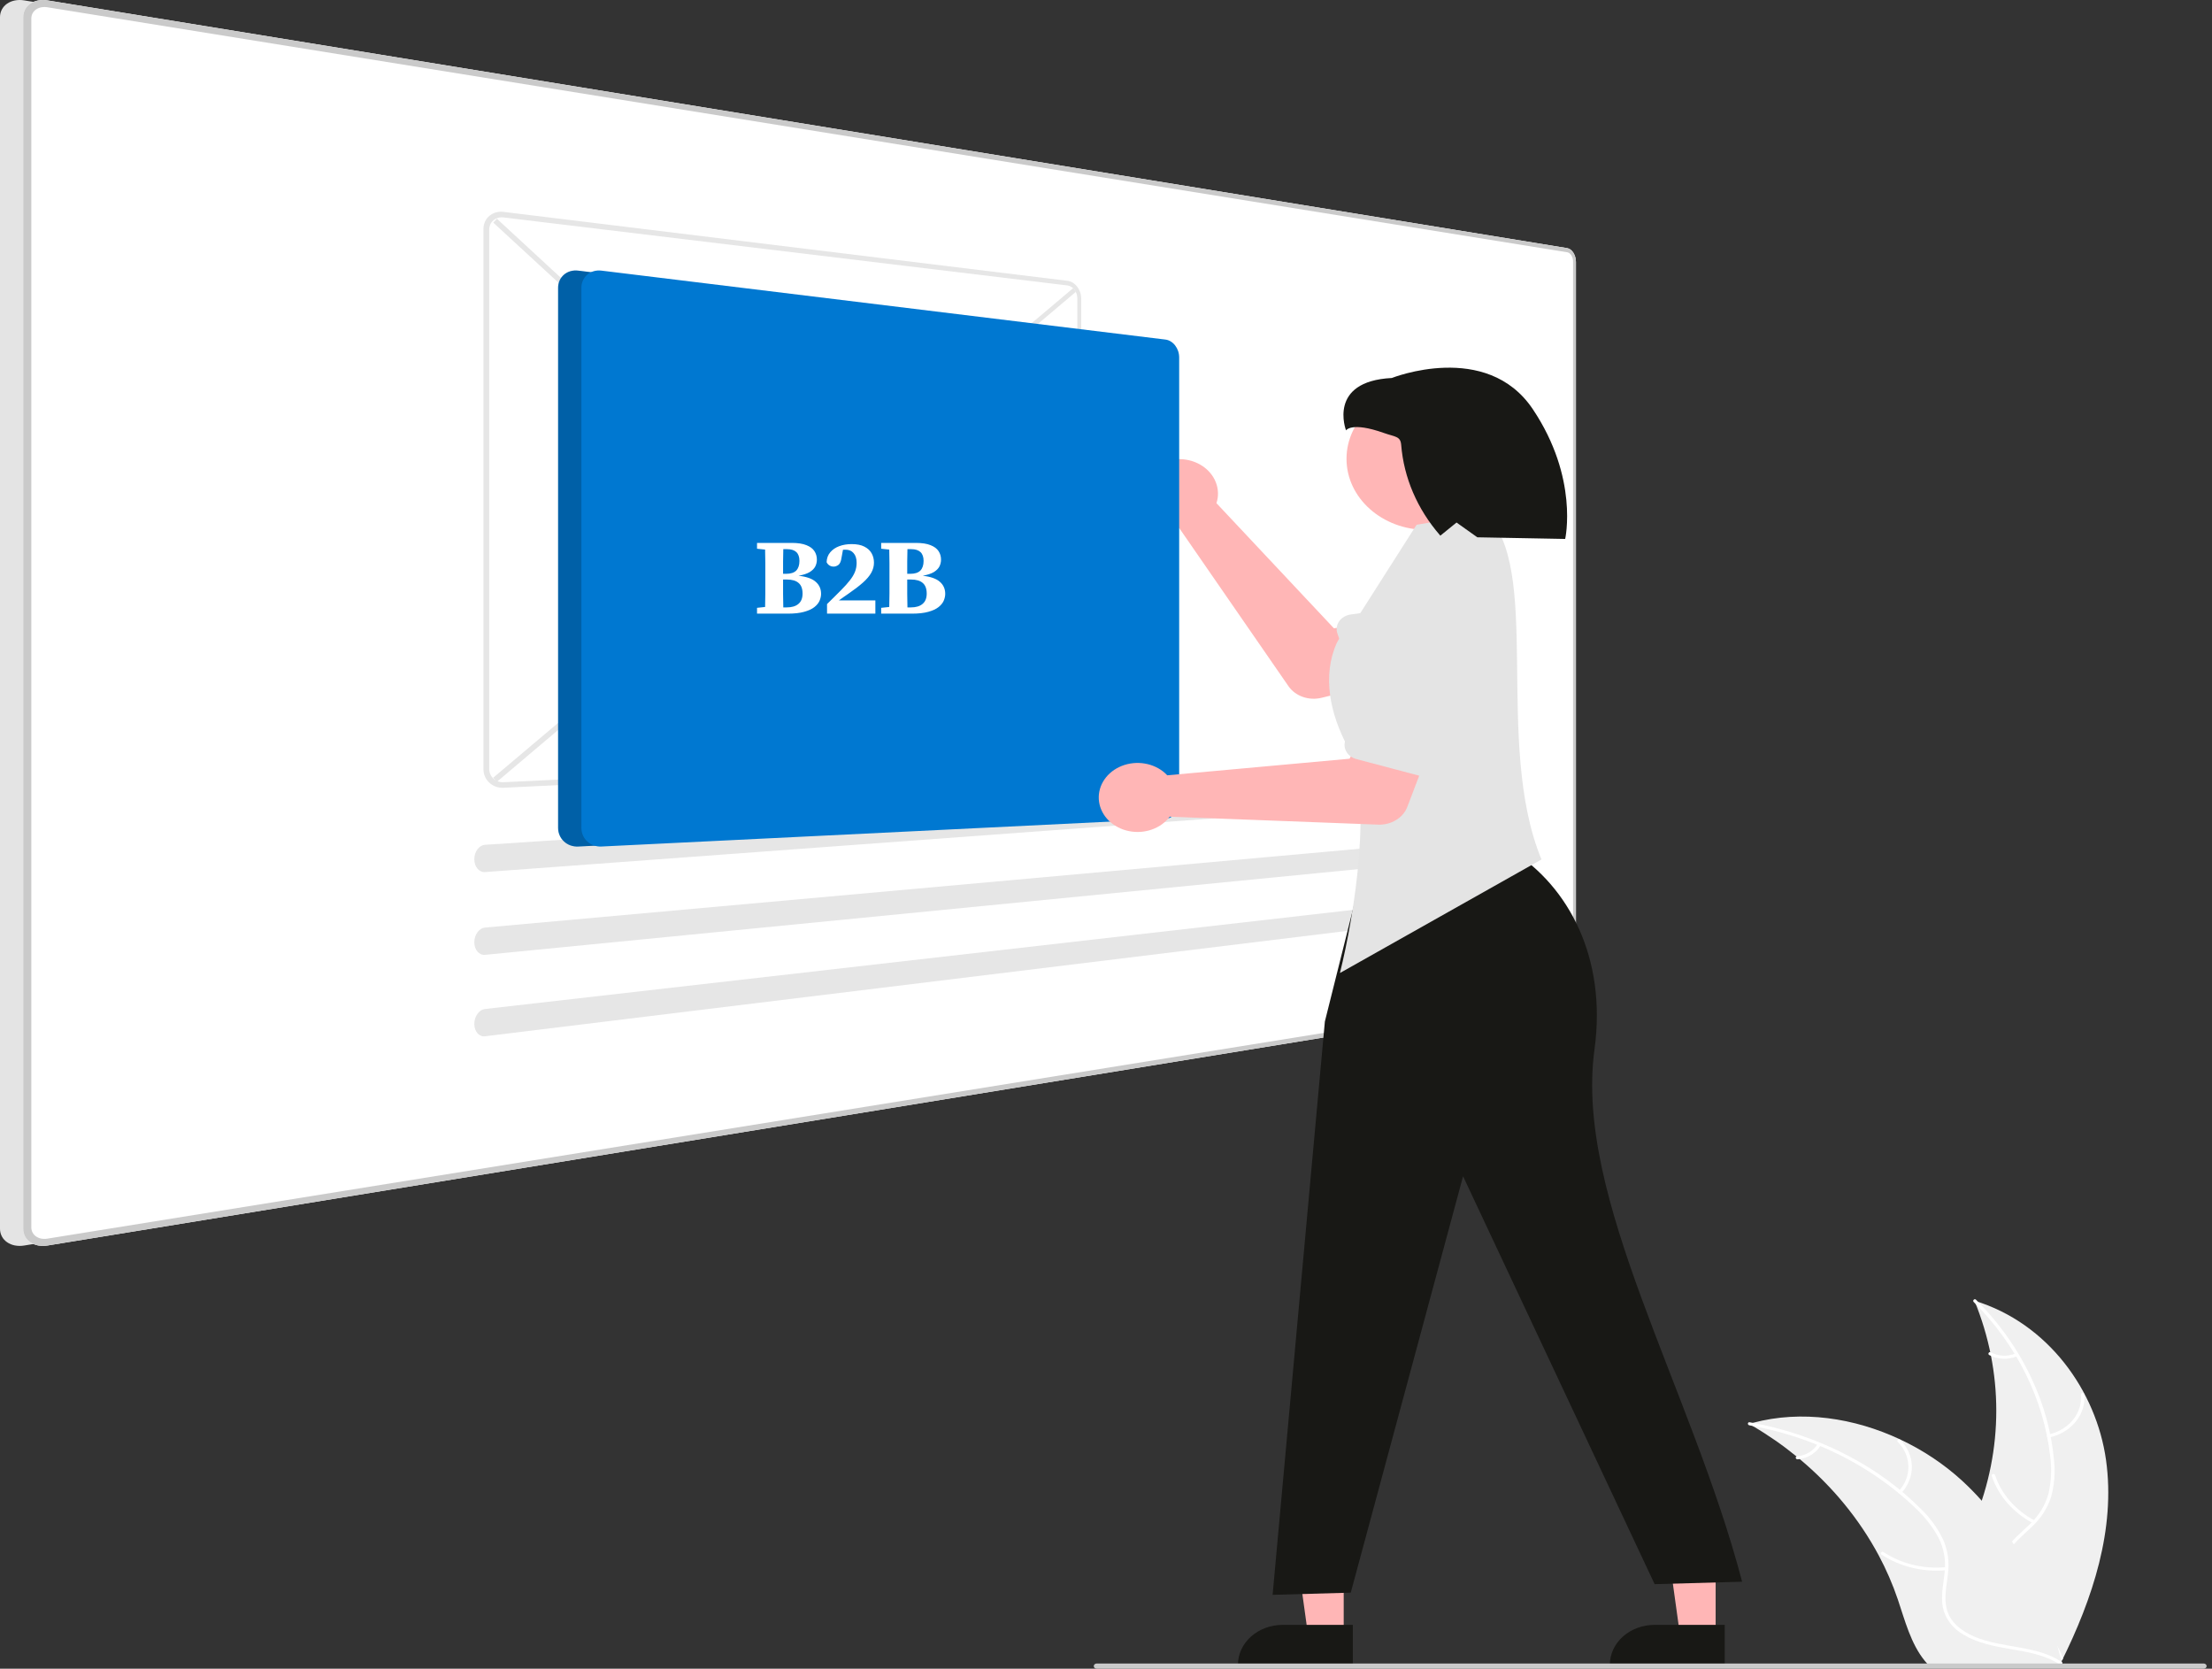 <svg width="411" height="310" viewBox="0 0 411 310" fill="none" xmlns="http://www.w3.org/2000/svg">
<rect x="0" y="0" width="411" height="310" fill="#333333" stroke="none"/>
<g clip-path="url(#clip0_1_37)">
<path d="M391.311 271.243C389.52 258.431 380.594 245.806 366.858 241.637C372.275 254.825 372.274 269.292 366.854 282.479C364.744 287.558 361.802 293.012 363.787 298.131C365.022 301.316 368.044 303.753 371.422 305.276C374.801 306.8 378.55 307.526 382.252 308.238L382.98 308.774C388.858 296.969 393.103 284.056 391.311 271.243Z" fill="#F0F0F0"/>
<path d="M366.721 241.877C374.72 249.851 379.692 259.863 380.93 270.494C381.242 272.778 381.148 275.091 380.65 277.349C380.085 279.535 378.873 281.546 377.139 283.174C375.556 284.721 373.736 286.14 372.604 288.002C372.04 288.963 371.711 290.019 371.638 291.101C371.565 292.183 371.751 293.266 372.181 294.28C373.181 296.83 375.152 298.91 377.158 300.883C379.385 303.075 381.738 305.319 382.685 308.224C382.8 308.576 383.407 308.397 383.293 308.046C381.645 302.992 376.13 300.121 373.499 295.568C372.272 293.444 371.757 290.978 372.907 288.735C373.914 286.774 375.789 285.31 377.407 283.756C379.124 282.19 380.385 280.273 381.078 278.174C381.704 275.946 381.898 273.639 381.654 271.353C381.195 266.198 379.829 261.139 377.604 256.362C375.098 250.897 371.561 245.854 367.144 241.451C366.87 241.178 366.449 241.607 366.721 241.877Z" fill="white"/>
<path d="M380.758 267.048C382.735 266.621 384.476 265.583 385.672 264.119C386.868 262.656 387.44 260.861 387.286 259.057C387.253 258.692 386.614 258.72 386.647 259.085C386.794 260.765 386.261 262.437 385.144 263.798C384.027 265.159 382.401 266.12 380.557 266.508C380.157 266.593 380.36 267.132 380.758 267.048Z" fill="white"/>
<path d="M378.062 282.483C374.492 280.587 371.856 277.563 370.681 274.015C370.565 273.663 369.957 273.842 370.073 274.193C371.304 277.884 374.054 281.025 377.774 282.991C378.129 283.178 378.414 282.669 378.062 282.483Z" fill="white"/>
<path d="M374.508 251.437C373.782 251.744 372.981 251.886 372.178 251.85C371.375 251.814 370.595 251.6 369.908 251.23C369.556 251.039 369.271 251.548 369.62 251.738C370.382 252.144 371.244 252.379 372.131 252.421C373.018 252.462 373.903 252.31 374.708 251.978C374.787 251.952 374.852 251.901 374.89 251.834C374.928 251.767 374.936 251.69 374.912 251.618C374.885 251.547 374.827 251.488 374.752 251.454C374.676 251.42 374.588 251.414 374.508 251.437Z" fill="white"/>
<path d="M324.988 264.522C325.204 264.647 325.42 264.772 325.636 264.902C328.529 266.594 331.263 268.493 333.81 270.579C334.01 270.737 334.21 270.901 334.404 271.064C340.48 276.148 345.443 282.191 349.04 288.887C350.468 291.552 351.667 294.311 352.625 297.138C353.948 301.042 355.033 305.37 357.651 308.563C357.92 308.899 358.212 309.22 358.526 309.524H382.189C382.243 309.5 382.297 309.481 382.351 309.457L383.296 309.495C383.258 309.346 383.215 309.193 383.177 309.044C383.155 308.957 383.128 308.871 383.107 308.784C383.091 308.727 383.074 308.669 383.063 308.616C383.058 308.597 383.053 308.578 383.047 308.563C383.037 308.511 383.02 308.463 383.009 308.415C382.772 307.555 382.527 306.695 382.275 305.835C382.275 305.831 382.275 305.831 382.27 305.826C380.332 299.28 377.762 292.82 374.172 286.913C374.064 286.735 373.956 286.553 373.837 286.375C372.202 283.72 370.326 281.189 368.228 278.806C367.074 277.504 365.847 276.256 364.551 275.064C361.196 271.993 357.319 269.409 353.062 267.409C344.575 263.423 334.749 261.895 325.679 264.33C325.447 264.393 325.22 264.455 324.988 264.522Z" fill="#F0F0F0"/>
<path d="M325.047 264.788C336.83 266.87 347.577 272.202 355.76 280.027C357.555 281.683 359.046 283.581 360.176 285.651C361.205 287.698 361.598 289.953 361.315 292.182C361.098 294.265 360.606 296.373 360.962 298.466C361.162 299.535 361.614 300.554 362.288 301.457C362.962 302.36 363.843 303.125 364.873 303.704C367.398 305.205 370.378 305.81 373.316 306.311C376.578 306.868 379.975 307.4 382.698 309.212C383.027 309.432 383.391 308.964 383.062 308.745C378.326 305.591 371.979 306.253 366.798 304.027C364.38 302.988 362.299 301.295 361.701 298.888C361.177 296.784 361.683 294.61 361.923 292.503C362.234 290.332 361.944 288.127 361.077 286.08C360.068 283.966 358.662 282.02 356.92 280.325C353.065 276.455 348.55 273.148 343.54 270.525C337.841 267.503 331.603 265.371 325.096 264.221C324.693 264.15 324.647 264.718 325.047 264.788Z" fill="white"/>
<path d="M353.287 277.364C354.577 275.965 355.265 274.203 355.229 272.394C355.193 270.585 354.435 268.846 353.091 267.488C352.818 267.214 352.326 267.578 352.6 267.853C353.854 269.115 354.56 270.735 354.589 272.42C354.619 274.105 353.971 275.743 352.761 277.04C352.499 277.322 353.026 277.645 353.287 277.364Z" fill="white"/>
<path d="M361.58 291.138C357.446 291.536 353.295 290.534 349.955 288.33C349.625 288.112 349.261 288.58 349.591 288.798C353.071 291.085 357.393 292.121 361.694 291.698C362.104 291.658 361.987 291.098 361.58 291.138Z" fill="white"/>
<path d="M337.725 268.247C337.353 268.881 336.81 269.423 336.144 269.824C335.479 270.225 334.712 270.473 333.912 270.545C333.502 270.581 333.619 271.14 334.026 271.105C334.909 271.021 335.756 270.747 336.493 270.305C337.229 269.864 337.833 269.268 338.251 268.571C338.297 268.508 338.314 268.432 338.299 268.359C338.284 268.285 338.238 268.22 338.17 268.175C338.101 268.133 338.015 268.116 337.931 268.13C337.848 268.143 337.774 268.185 337.725 268.247Z" fill="white"/>
<path d="M286.889 46.097L4.485 0.069C3.91 -0.029 3.319 -0.023 2.747 0.088C2.228 0.189 1.74 0.391 1.32 0.68C0.909 0.965 0.579 1.332 0.355 1.75C0.116 2.202 -0.005 2.695 0 3.195V228.261C-0.005 228.76 0.116 229.254 0.354 229.706C0.577 230.125 0.908 230.491 1.318 230.776C1.738 231.066 2.225 231.268 2.744 231.37C3.316 231.481 3.907 231.487 4.482 231.389L286.889 185.361C287.123 185.318 287.34 185.221 287.517 185.078C287.724 184.914 287.897 184.719 288.028 184.502C288.181 184.254 288.297 183.99 288.372 183.715C288.456 183.417 288.498 183.11 288.498 182.803V48.663C288.499 48.354 288.456 48.047 288.373 47.748C288.297 47.474 288.182 47.209 288.029 46.961C287.897 46.744 287.724 46.549 287.517 46.385C287.34 46.242 287.124 46.144 286.89 46.101L286.889 46.097Z" fill="#E4E4E4"/>
<path d="M291.206 46.097L8.801 0.069C8.226 -0.029 7.635 -0.023 7.063 0.088C6.544 0.189 6.057 0.391 5.637 0.68C5.226 0.965 4.895 1.332 4.671 1.75C4.433 2.202 4.312 2.695 4.317 3.195V228.261C4.311 228.76 4.432 229.254 4.67 229.706C4.894 230.125 5.224 230.491 5.634 230.776C6.054 231.066 6.541 231.268 7.06 231.37C7.632 231.481 8.224 231.487 8.799 231.389L291.206 185.361C291.44 185.318 291.656 185.221 291.833 185.078C292.04 184.914 292.213 184.719 292.345 184.502C292.497 184.254 292.613 183.99 292.689 183.715C292.772 183.417 292.815 183.11 292.815 182.803V48.663C292.815 48.354 292.773 48.047 292.689 47.748C292.614 47.474 292.498 47.209 292.345 46.961C292.214 46.744 292.041 46.549 291.834 46.385C291.657 46.242 291.44 46.144 291.206 46.101V46.097Z" fill="white"/>
<path d="M291.206 46.097L8.801 0.069C8.226 -0.029 7.635 -0.023 7.063 0.088C6.544 0.189 6.057 0.391 5.637 0.68C5.226 0.965 4.895 1.332 4.671 1.75C4.433 2.202 4.312 2.695 4.317 3.195V228.261C4.311 228.76 4.432 229.254 4.67 229.706C4.894 230.125 5.224 230.491 5.634 230.776C6.054 231.066 6.541 231.268 7.06 231.37C7.632 231.481 8.224 231.487 8.799 231.389L291.206 185.361C291.44 185.318 291.656 185.221 291.833 185.078C292.04 184.914 292.213 184.719 292.345 184.502C292.497 184.254 292.613 183.99 292.689 183.715C292.772 183.417 292.815 183.11 292.815 182.803V48.663C292.815 48.354 292.773 48.047 292.689 47.748C292.614 47.474 292.498 47.209 292.345 46.961C292.214 46.744 292.041 46.549 291.834 46.385C291.657 46.242 291.44 46.144 291.206 46.101V46.097ZM292.28 182.884C292.28 183.09 292.252 183.295 292.196 183.495C292.145 183.678 292.068 183.854 291.966 184.02C291.878 184.165 291.763 184.295 291.625 184.404C291.507 184.499 291.362 184.564 291.207 184.592L8.804 230.109C8.421 230.174 8.027 230.169 7.646 230.095C7.301 230.027 6.977 229.891 6.697 229.698C6.424 229.508 6.205 229.264 6.056 228.986C5.898 228.685 5.818 228.357 5.821 228.025V3.434C5.817 3.102 5.898 2.774 6.056 2.473C6.204 2.194 6.423 1.95 6.696 1.759C6.975 1.566 7.299 1.431 7.644 1.363C8.025 1.288 8.419 1.283 8.802 1.348L291.207 46.866C291.362 46.895 291.507 46.959 291.625 47.054C291.763 47.164 291.878 47.294 291.966 47.439C292.068 47.604 292.146 47.78 292.196 47.963C292.252 48.163 292.28 48.368 292.28 48.574V182.883V182.884Z" fill="#CACACA"/>
<path d="M91.633 144.487L199.437 53.496L199.899 54.217L92.307 145.257L91.633 144.487Z" fill="#E6E6E6"/>
<path d="M91.652 41.357L92.328 40.637L199.892 139.969L199.428 140.653L91.652 41.357Z" fill="#E6E6E6"/>
<path d="M198.345 52.168L93.553 39.361C93.069 39.299 92.575 39.337 92.109 39.47C91.666 39.6 91.261 39.818 90.925 40.106C90.578 40.405 90.305 40.765 90.124 41.163C89.925 41.602 89.825 42.072 89.828 42.545V142.893C89.827 143.373 89.927 143.849 90.124 144.295C90.306 144.711 90.579 145.091 90.925 145.414C91.259 145.724 91.662 145.97 92.109 146.134C92.566 146.3 93.059 146.374 93.553 146.349L198.345 141.215C198.699 141.194 199.041 141.095 199.341 140.927C199.658 140.749 199.934 140.517 200.151 140.244C200.391 139.946 200.575 139.616 200.696 139.266C200.829 138.886 200.897 138.49 200.896 138.091V55.475C200.896 55.072 200.828 54.671 200.696 54.285C200.573 53.923 200.389 53.58 200.151 53.267C199.933 52.978 199.659 52.727 199.341 52.525C199.045 52.338 198.704 52.215 198.345 52.168ZM93.553 145.316C93.201 145.333 92.849 145.28 92.523 145.161C92.204 145.043 91.916 144.867 91.678 144.645C91.431 144.414 91.237 144.142 91.107 143.845C90.967 143.526 90.896 143.187 90.897 142.845V42.669C90.894 42.332 90.966 41.998 91.107 41.684C91.236 41.4 91.431 41.142 91.678 40.928C91.918 40.723 92.207 40.568 92.523 40.475C92.855 40.379 93.207 40.351 93.553 40.394L198.345 53.028C198.602 53.062 198.846 53.149 199.057 53.283C199.284 53.427 199.481 53.606 199.637 53.812C199.807 54.035 199.939 54.281 200.027 54.539C200.122 54.815 200.17 55.102 200.171 55.39V138.125C200.171 138.41 200.123 138.693 200.027 138.965C199.94 139.216 199.808 139.452 199.637 139.665C199.481 139.859 199.284 140.025 199.057 140.152C198.842 140.271 198.598 140.341 198.345 140.355L93.553 145.316Z" fill="#E6E6E6"/>
<path d="M90.086 156.945C89.807 156.972 89.541 157.064 89.315 157.211C89.066 157.374 88.853 157.578 88.69 157.812C88.504 158.074 88.364 158.358 88.273 158.657C88.173 158.982 88.125 159.319 88.129 159.657C88.131 159.98 88.186 160.301 88.291 160.611C88.383 160.883 88.525 161.139 88.712 161.37C88.875 161.572 89.087 161.74 89.332 161.861C89.562 161.973 89.825 162.026 90.087 162.012L273.542 148.499C273.688 148.488 273.825 148.432 273.93 148.341C274.063 148.227 274.171 148.092 274.248 147.943C274.346 147.759 274.418 147.566 274.464 147.367C274.519 147.137 274.547 146.902 274.548 146.667C274.551 146.434 274.528 146.201 274.477 145.973C274.435 145.778 274.366 145.59 274.27 145.411C274.197 145.269 274.091 145.141 273.96 145.037C273.854 144.953 273.716 144.908 273.574 144.91H273.542L90.086 156.945Z" fill="#E6E6E6"/>
<path d="M90.086 172.321C89.806 172.356 89.54 172.454 89.315 172.606C89.066 172.774 88.854 172.982 88.69 173.22C88.505 173.485 88.364 173.773 88.273 174.074C88.173 174.402 88.124 174.741 88.129 175.08C88.131 175.402 88.186 175.723 88.291 176.031C88.382 176.3 88.525 176.553 88.712 176.779C88.875 176.978 89.087 177.14 89.331 177.255C89.563 177.363 89.825 177.409 90.086 177.388L273.542 159.385C273.689 159.37 273.826 159.311 273.93 159.217C274.063 159.101 274.171 158.963 274.248 158.812C274.346 158.625 274.418 158.429 274.464 158.228C274.519 157.996 274.547 157.761 274.548 157.525C274.552 157.292 274.528 157.06 274.477 156.832C274.436 156.64 274.366 156.453 274.27 156.276C274.197 156.136 274.09 156.012 273.958 155.911C273.851 155.83 273.714 155.788 273.573 155.794H273.54L90.086 172.321Z" fill="#E6E6E6"/>
<path d="M90.086 187.451C89.804 187.493 89.539 187.597 89.315 187.755C89.066 187.929 88.854 188.142 88.69 188.384C88.505 188.652 88.365 188.944 88.273 189.248C88.173 189.577 88.125 189.917 88.129 190.257C88.131 190.578 88.186 190.897 88.291 191.203C88.382 191.47 88.524 191.72 88.712 191.942C88.875 192.136 89.087 192.294 89.33 192.403C89.565 192.505 89.827 192.545 90.086 192.518L273.542 170.097C273.69 170.079 273.826 170.016 273.93 169.921C274.063 169.801 274.171 169.661 274.248 169.507C274.346 169.319 274.418 169.121 274.464 168.918C274.519 168.686 274.547 168.45 274.548 168.213C274.552 167.981 274.528 167.75 274.477 167.523C274.436 167.331 274.366 167.146 274.27 166.971C274.197 166.833 274.09 166.711 273.958 166.614C273.85 166.535 273.712 166.496 273.573 166.505H273.54L90.086 187.451Z" fill="#E6E6E6"/>
<path d="M226.255 92.482C226.206 92.817 226.128 93.148 226.021 93.473L247.851 116.725L256.005 115.476L259.733 126.175L245.541 129.635C244.395 129.915 243.177 129.856 242.071 129.468C240.966 129.079 240.031 128.382 239.409 127.481L219.119 98.118C217.656 98.122 216.225 97.729 215.018 96.992C213.812 96.254 212.886 95.208 212.364 93.991C211.842 92.775 211.749 91.445 212.097 90.181C212.445 88.916 213.218 87.775 214.313 86.911C215.407 86.046 216.772 85.498 218.225 85.34C219.678 85.182 221.151 85.422 222.447 86.026C223.743 86.631 224.802 87.573 225.482 88.726C226.162 89.879 226.432 91.189 226.255 92.482Z" fill="#FFB6B6"/>
<path d="M248.817 115.429C249.05 115.093 249.362 114.805 249.732 114.586C250.102 114.367 250.52 114.222 250.958 114.159L266.274 111.987C268.441 111.378 270.791 111.559 272.808 112.49C274.825 113.42 276.344 115.024 277.034 116.95C277.724 118.876 277.527 120.966 276.486 122.763C275.446 124.56 273.647 125.916 271.484 126.535L257.491 132.588C257.091 132.76 256.655 132.854 256.211 132.863C255.767 132.872 255.326 132.796 254.918 132.64C254.51 132.484 254.145 132.251 253.847 131.958C253.549 131.665 253.326 131.319 253.192 130.942L248.499 117.701C248.365 117.324 248.324 116.926 248.379 116.534C248.434 116.142 248.584 115.765 248.817 115.429Z" fill="#E4E4E4"/>
<path d="M249.666 303.781H243.047L239.898 281.07L249.667 281.071L249.666 303.781Z" fill="#FFB6B6"/>
<path d="M251.362 309.49L230.02 309.489V309.249C230.02 307.289 230.895 305.41 232.453 304.024C234.011 302.638 236.123 301.859 238.326 301.859H238.327L251.362 301.86V309.49Z" fill="#181815"/>
<path d="M318.775 303.781H312.156L309.008 281.07L318.776 281.071L318.775 303.781Z" fill="#FFB6B6"/>
<path d="M320.463 309.49L299.121 309.489V309.249C299.121 307.289 299.997 305.41 301.554 304.024C303.112 302.638 305.225 301.859 307.428 301.859H307.429L320.464 301.86L320.463 309.49Z" fill="#181815"/>
<path d="M252.255 165.44L280.937 158.066C291.385 164.659 298.599 177.873 296.263 194.97C292.497 222.522 314.294 257.948 323.695 293.843L307.44 294.298L271.845 218.52L250.978 295.875L236.457 296.281L246.167 189.772L252.255 165.44Z" fill="#181815"/>
<path d="M265.025 98.433C273.219 98.433 279.862 92.523 279.862 85.234C279.862 77.945 273.219 72.035 265.025 72.035C256.83 72.035 250.188 77.945 250.188 85.234C250.188 92.523 256.83 98.433 265.025 98.433Z" fill="#FFB6B6"/>
<path d="M250.388 138.685C247.184 132.766 245.601 125.577 248.39 119.429C249.092 117.881 251.006 116.417 252.009 115.065L263.208 97.489L275.854 95.348C286.799 105.009 277.449 138.015 286.416 159.666L248.967 180.762C251.644 170.002 255.257 147.681 250.388 138.685Z" fill="#E4E4E4"/>
<path d="M250.098 79.951C250.098 79.951 251.103 78.295 257.116 80.431C259.221 81.178 260.208 81.007 260.345 82.633C260.833 88.754 263.35 94.61 267.577 99.459L267.623 99.512L270.63 97.071L274.496 99.817L290.818 100.122C290.818 100.122 293.396 88.833 284.805 76.019C276.214 63.205 258.603 70.222 258.603 70.222C246.575 70.832 250.098 79.951 250.098 79.951Z" fill="#181815"/>
<path d="M212.216 63.082L107.424 50.275C106.94 50.213 106.446 50.251 105.98 50.384C105.537 50.514 105.132 50.732 104.796 51.02C104.449 51.319 104.176 51.679 103.995 52.077C103.796 52.516 103.696 52.986 103.699 53.459V153.807C103.698 154.287 103.798 154.763 103.995 155.209C104.177 155.625 104.45 156.005 104.796 156.328C105.13 156.638 105.533 156.884 105.98 157.048C106.437 157.214 106.931 157.288 107.424 157.263L212.216 152.129C212.57 152.108 212.912 152.009 213.212 151.841C213.53 151.663 213.805 151.431 214.022 151.158C214.262 150.861 214.446 150.53 214.567 150.18C214.7 149.8 214.768 149.404 214.767 149.005V66.389C214.767 65.986 214.7 65.585 214.567 65.199C214.444 64.837 214.26 64.494 214.022 64.181C213.804 63.892 213.53 63.641 213.212 63.439C212.916 63.252 212.575 63.129 212.216 63.082Z" fill="#0078d1"/>
<path opacity="0.2" d="M212.216 63.082L107.424 50.275C106.94 50.213 106.446 50.251 105.98 50.384C105.537 50.514 105.132 50.732 104.796 51.02C104.449 51.319 104.176 51.679 103.995 52.077C103.796 52.516 103.696 52.986 103.699 53.459V153.807C103.698 154.287 103.798 154.763 103.995 155.209C104.177 155.625 104.45 156.005 104.796 156.328C105.13 156.638 105.533 156.884 105.98 157.048C106.437 157.214 106.931 157.288 107.424 157.263L212.216 152.129C212.57 152.108 212.912 152.009 213.212 151.841C213.53 151.663 213.805 151.431 214.022 151.158C214.262 150.861 214.446 150.53 214.567 150.18C214.7 149.8 214.768 149.404 214.767 149.005V66.389C214.767 65.986 214.7 65.585 214.567 65.199C214.444 64.837 214.26 64.494 214.022 64.181C213.804 63.892 213.53 63.641 213.212 63.439C212.916 63.252 212.575 63.129 212.216 63.082Z" fill="black"/>
<path d="M216.544 63.082L111.753 50.275C111.268 50.213 110.774 50.251 110.308 50.384C109.865 50.514 109.46 50.732 109.124 51.02C108.777 51.319 108.504 51.679 108.323 52.077C108.124 52.516 108.024 52.986 108.027 53.459V153.807C108.026 154.287 108.126 154.763 108.323 155.209C108.506 155.625 108.778 156.005 109.124 156.328C109.458 156.638 109.861 156.884 110.308 157.048C110.765 157.214 111.259 157.288 111.752 157.263L216.544 152.129C216.898 152.108 217.24 152.009 217.54 151.841C217.858 151.663 218.133 151.431 218.35 151.158C218.59 150.861 218.774 150.53 218.895 150.18C219.029 149.8 219.096 149.404 219.096 149.005V66.389C219.095 65.986 219.028 65.585 218.895 65.199C218.772 64.837 218.588 64.494 218.35 64.181C218.132 63.892 217.858 63.641 217.54 63.439C217.245 63.252 216.903 63.129 216.544 63.082Z" fill="#0078d1"/>
<path d="M146.18 107.66H145.5C145.5 108.593 145.5 109.487 145.5 110.34C145.513 111.18 145.527 112.013 145.54 112.84H146.18C147.113 112.84 147.833 112.627 148.34 112.2C148.86 111.773 149.12 111.133 149.12 110.28C149.12 109.373 148.873 108.713 148.38 108.3C147.9 107.873 147.167 107.66 146.18 107.66ZM146.24 102.02H145.54C145.527 102.767 145.513 103.527 145.5 104.3C145.5 105.06 145.5 105.827 145.5 106.6H146.06C146.913 106.6 147.54 106.4 147.94 106C148.34 105.587 148.54 104.987 148.54 104.2C148.54 102.747 147.773 102.02 146.24 102.02ZM140.66 101.94V100.86H147.12C148.253 100.86 149.16 101 149.84 101.28C150.52 101.547 151.013 101.913 151.32 102.38C151.627 102.847 151.78 103.373 151.78 103.96C151.78 104.413 151.68 104.84 151.48 105.24C151.28 105.627 150.933 105.973 150.44 106.28C149.947 106.573 149.26 106.8 148.38 106.96C149.873 107.133 150.94 107.513 151.58 108.1C152.233 108.673 152.56 109.413 152.56 110.32C152.56 110.733 152.467 111.16 152.28 111.6C152.093 112.027 151.773 112.42 151.32 112.78C150.867 113.14 150.233 113.433 149.42 113.66C148.62 113.887 147.6 114 146.36 114H140.66V112.92L142.16 112.76C142.187 111.933 142.2 111.1 142.2 110.26C142.2 109.42 142.2 108.573 142.2 107.72V107.14C142.2 106.313 142.2 105.48 142.2 104.64C142.2 103.787 142.187 102.94 142.16 102.1L140.66 101.94ZM153.667 114V112.22C154.134 111.767 154.587 111.32 155.027 110.88C155.481 110.44 155.907 110.013 156.307 109.6C156.947 108.96 157.474 108.373 157.887 107.84C158.314 107.307 158.634 106.78 158.847 106.26C159.061 105.727 159.167 105.16 159.167 104.56C159.167 103.787 158.981 103.187 158.607 102.76C158.247 102.333 157.754 102.12 157.127 102.12C157.047 102.12 156.961 102.12 156.867 102.12C156.787 102.12 156.707 102.127 156.627 102.14L156.367 103.56C156.274 104.253 156.081 104.713 155.787 104.94C155.494 105.153 155.194 105.26 154.887 105.26C154.607 105.26 154.347 105.187 154.107 105.04C153.881 104.893 153.707 104.693 153.587 104.44C153.614 103.707 153.841 103.093 154.267 102.6C154.694 102.093 155.254 101.713 155.947 101.46C156.641 101.207 157.401 101.08 158.227 101.08C159.201 101.08 159.987 101.233 160.587 101.54C161.201 101.847 161.654 102.26 161.947 102.78C162.241 103.3 162.387 103.887 162.387 104.54C162.387 105.18 162.221 105.8 161.887 106.4C161.554 107 161.034 107.613 160.327 108.24C159.621 108.867 158.714 109.56 157.607 110.32C157.341 110.507 157.061 110.7 156.767 110.9C156.474 111.1 156.174 111.313 155.867 111.54H162.647V114H153.667ZM169.247 107.66H168.567C168.567 108.593 168.567 109.487 168.567 110.34C168.581 111.18 168.594 112.013 168.607 112.84H169.247C170.181 112.84 170.901 112.627 171.407 112.2C171.927 111.773 172.187 111.133 172.187 110.28C172.187 109.373 171.941 108.713 171.447 108.3C170.967 107.873 170.234 107.66 169.247 107.66ZM169.307 102.02H168.607C168.594 102.767 168.581 103.527 168.567 104.3C168.567 105.06 168.567 105.827 168.567 106.6H169.127C169.981 106.6 170.607 106.4 171.007 106C171.407 105.587 171.607 104.987 171.607 104.2C171.607 102.747 170.841 102.02 169.307 102.02ZM163.727 101.94V100.86H170.187C171.321 100.86 172.227 101 172.907 101.28C173.587 101.547 174.081 101.913 174.387 102.38C174.694 102.847 174.847 103.373 174.847 103.96C174.847 104.413 174.747 104.84 174.547 105.24C174.347 105.627 174.001 105.973 173.507 106.28C173.014 106.573 172.327 106.8 171.447 106.96C172.941 107.133 174.007 107.513 174.647 108.1C175.301 108.673 175.627 109.413 175.627 110.32C175.627 110.733 175.534 111.16 175.347 111.6C175.161 112.027 174.841 112.42 174.387 112.78C173.934 113.14 173.301 113.433 172.487 113.66C171.687 113.887 170.667 114 169.427 114H163.727V112.92L165.227 112.76C165.254 111.933 165.267 111.1 165.267 110.26C165.267 109.42 165.267 108.573 165.267 107.72V107.14C165.267 106.313 165.267 105.48 165.267 104.64C165.267 103.787 165.254 102.94 165.227 102.1L163.727 101.94Z" fill="white"/>
<path d="M216.088 143.306C216.374 143.53 216.638 143.773 216.881 144.033L250.76 140.952L254.159 134.242L266.213 137.481L261.494 149.881C261.113 150.883 260.377 151.747 259.396 152.345C258.416 152.943 257.243 153.242 256.056 153.196L217.346 151.721C216.53 152.802 215.364 153.637 214.002 154.114C212.64 154.591 211.146 154.688 209.721 154.391C208.296 154.095 207.005 153.42 206.022 152.455C205.038 151.491 204.408 150.283 204.215 148.992C204.022 147.701 204.276 146.389 204.942 145.229C205.608 144.07 206.655 143.118 207.944 142.501C209.233 141.883 210.702 141.63 212.157 141.774C213.612 141.918 214.983 142.452 216.088 143.306Z" fill="#FFB6B6"/>
<path d="M250.093 139.515C249.911 139.155 249.818 138.764 249.82 138.369C249.823 137.974 249.922 137.584 250.109 137.226L256.657 124.718C257.302 122.78 258.786 121.149 260.782 120.183C262.777 119.217 265.122 118.994 267.302 119.563C269.482 120.133 271.32 121.448 272.411 123.221C273.503 124.993 273.76 127.079 273.126 129.02L270.932 142.723C270.87 143.114 270.713 143.489 270.473 143.821C270.233 144.154 269.915 144.436 269.542 144.649C269.168 144.863 268.747 145.002 268.307 145.057C267.867 145.113 267.419 145.083 266.994 144.971L252.032 141.021C251.606 140.909 251.212 140.716 250.878 140.456C250.543 140.196 250.276 139.875 250.093 139.515Z" fill="#E4E4E4"/>
<path d="M409.462 310H203.766C203.623 310 203.486 309.949 203.385 309.859C203.283 309.769 203.227 309.647 203.227 309.519C203.227 309.392 203.283 309.27 203.385 309.18C203.486 309.09 203.623 309.039 203.766 309.039H409.462C409.605 309.039 409.743 309.09 409.844 309.18C409.945 309.27 410.002 309.392 410.002 309.519C410.002 309.647 409.945 309.769 409.844 309.859C409.743 309.949 409.605 310 409.462 310Z" fill="#CACACA"/>
</g>
<defs>
<clipPath id="clip0_1_37">
<rect width="411" height="310" fill="white"/>
</clipPath>
</defs>
</svg>
